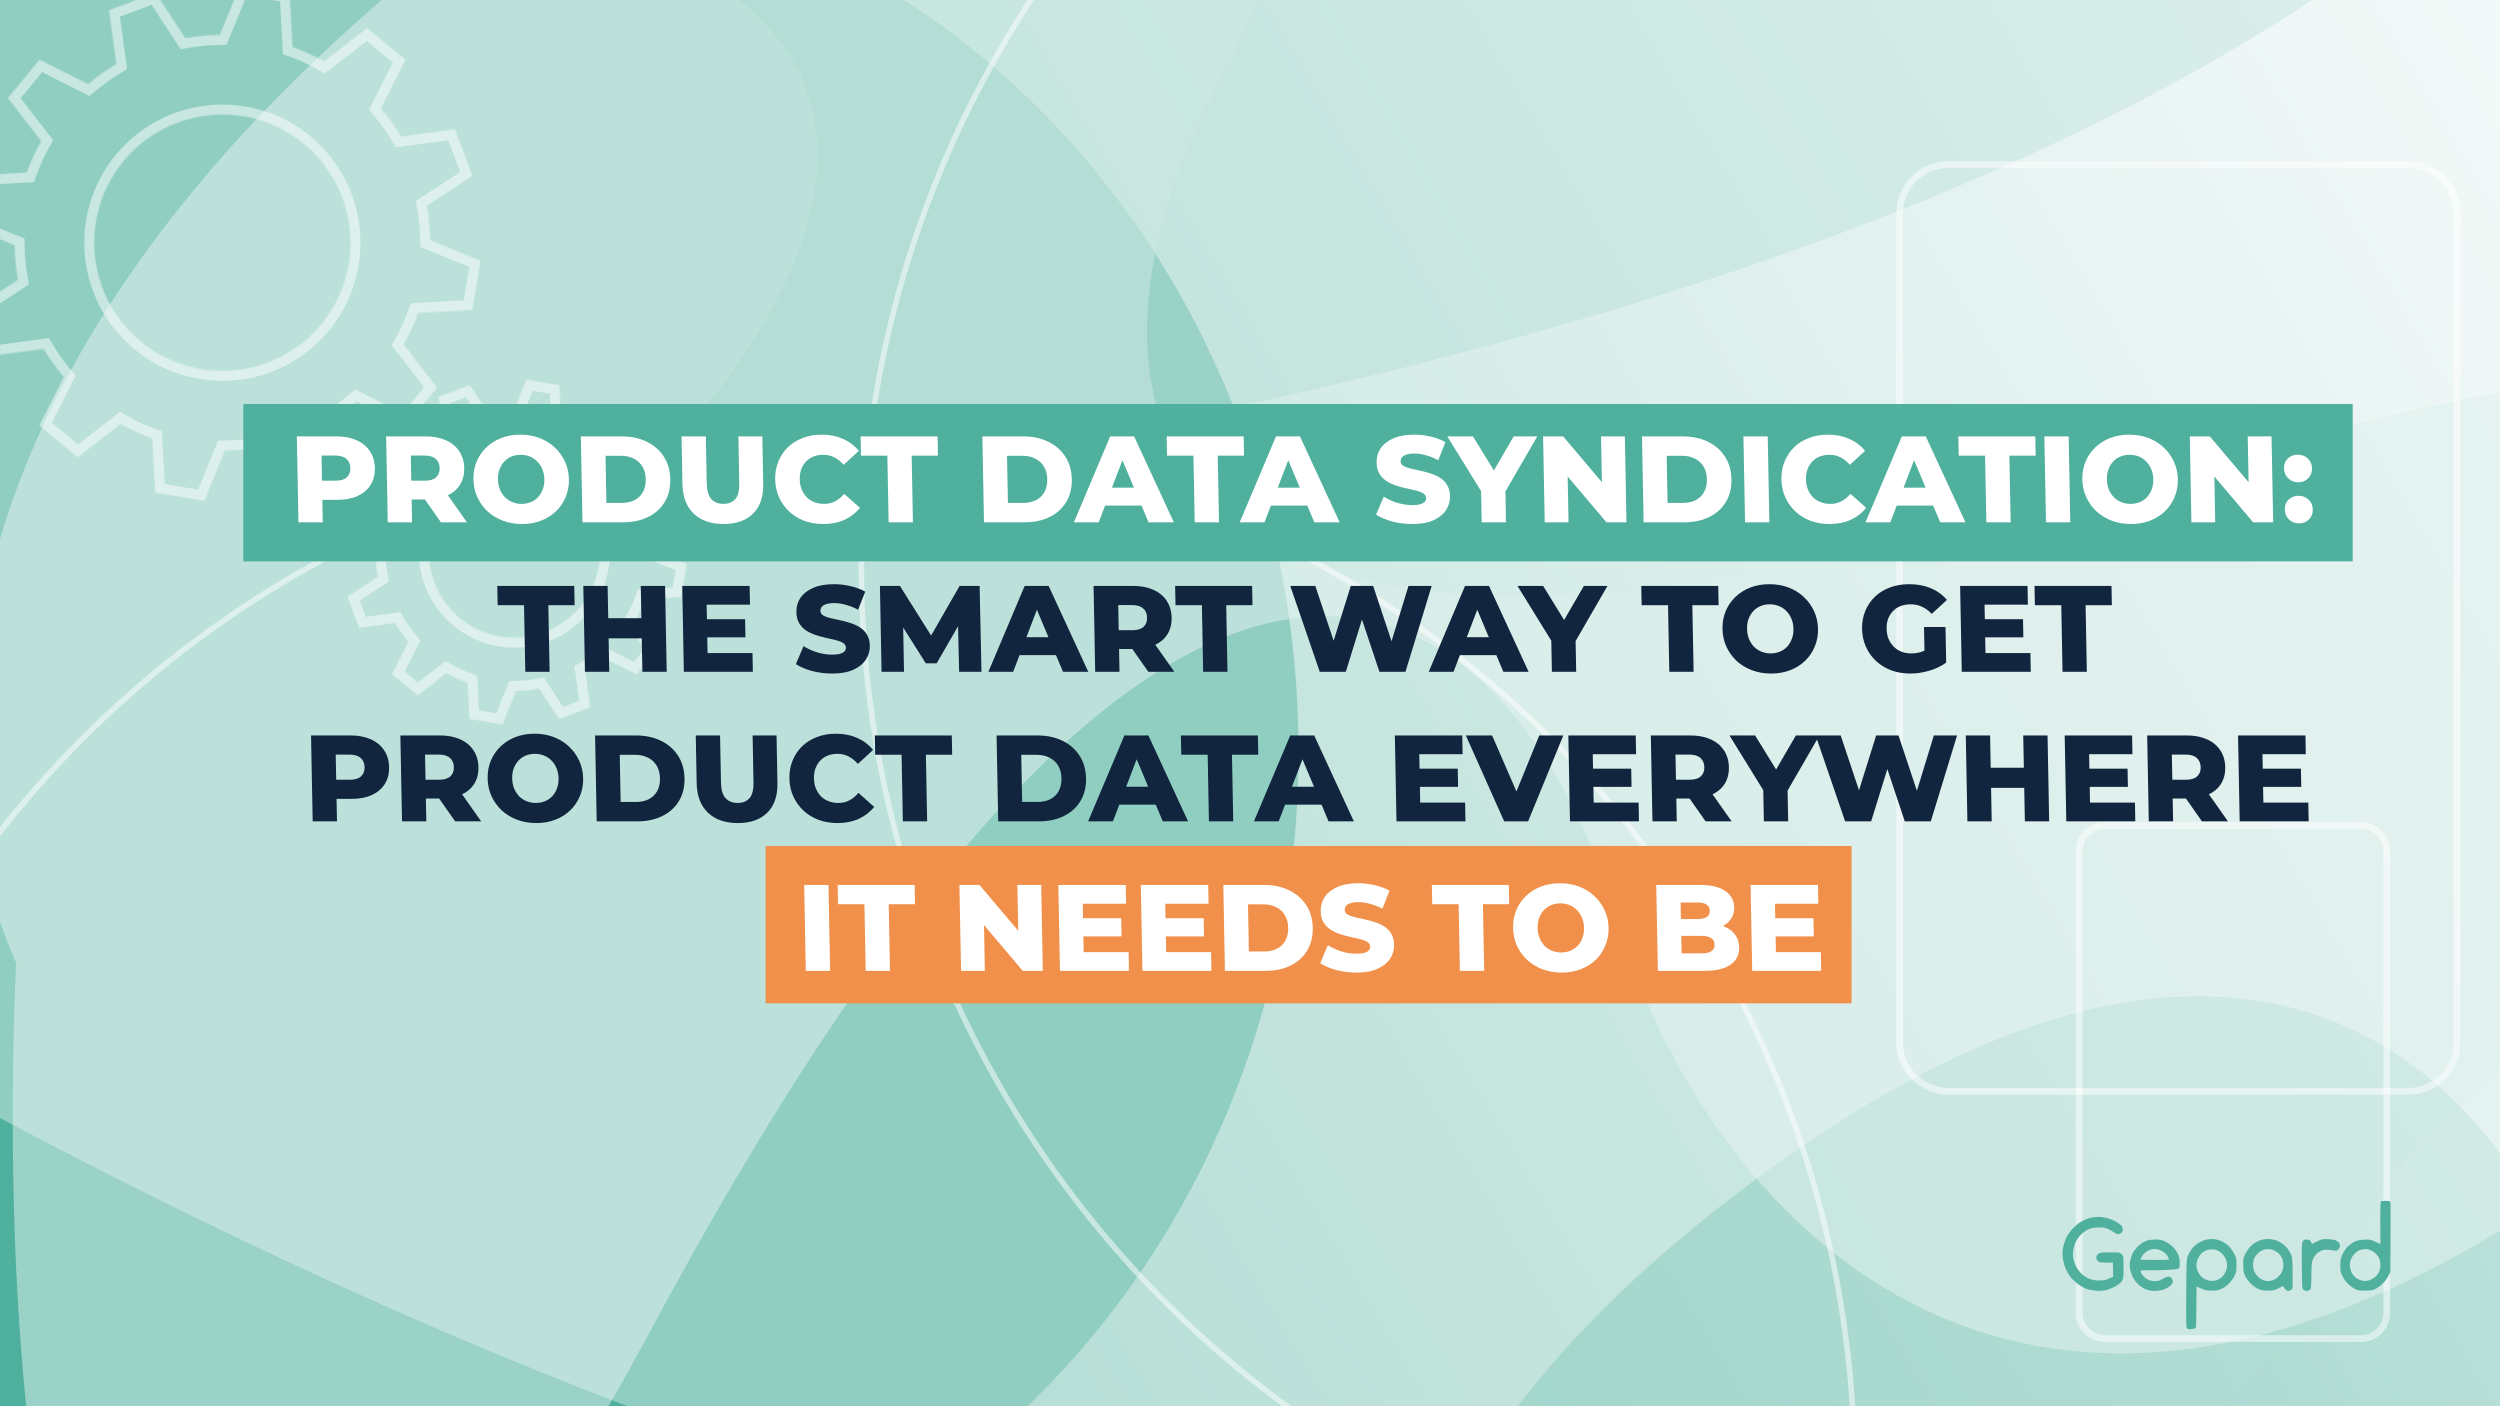 <?xml version="1.0" encoding="UTF-8"?>
<svg xmlns="http://www.w3.org/2000/svg" width="2240" height="1260" viewBox="0 0 2240 1260" fill="none">
  <rect x="0" y="0" width="2240" height="1260" fill="#808080" stroke="none"/>
  <g clip-path="url(#clip0_2373_12634)">
    <rect width="2240" height="1260" fill="url(#paint0_linear_2373_12634)"></rect>
    <path d="M1163.48 673.657C1163.48 1104.63 843.717 1454.01 449.273 1454.01C-228.432 1454.01 -264.932 1104.63 -264.932 673.657C-264.932 242.681 -606.699 -153.39 449.273 -106.693C843.717 -106.693 1163.48 242.681 1163.48 673.657Z" fill="#4FB09E"></path>
    <path opacity="0.5" d="M457.362 -716.178C-349.957 -757.883 -372.44 -236.704 -282.766 29.099C35.939 471.889 -415.56 589.88 -681.148 593.527C1236.23 1864.75 1998.33 1430.41 2139.71 1054.34C2507.2 712.591 2985.38 107.874 1958.21 422.976C931.044 738.077 957.431 312.707 1099.02 60.635C1221.52 -180.926 1264.68 -674.474 457.362 -716.178Z" fill="#D5ECE7"></path>
    <path opacity="0.25" d="M549.965 -889.095C52.97 -505.135 303.46 -186.538 490.829 -75.235C902.77 24.496 696.334 322.529 541.623 459.08C2315.16 238.134 2544.6 -403.554 2437.63 -696.779C2481.31 -1084.2 2457.17 -1682.65 2011.14 -977.104C1565.11 -271.562 1365.41 -535.658 1321.31 -755.899C1271.28 -960.281 1046.96 -1273.06 549.965 -889.095Z" fill="#4FB09E"></path>
    <path opacity="0.25" d="M1549.79 1074.37C1052.79 1458.33 1303.28 1776.92 1490.65 1888.23C1902.59 1987.96 1696.16 2285.99 1541.45 2422.54C3314.99 2201.6 3544.42 1559.91 3437.45 1266.68C3481.13 879.264 3456.99 280.815 3010.97 986.357C2564.94 1691.9 2365.23 1427.8 2321.13 1207.56C2271.1 1003.18 2046.78 690.406 1549.79 1074.37Z" fill="#4FB09E"></path>
    <path opacity="0.5" d="M2455.5 940.636C3059.33 403.148 2709.19 16.455 2458.64 -109.706C1920.76 -200.918 2159.17 -602.079 2345.62 -791.259C88.038 -348.904 -149.174 495.59 14.417 862.543C-7.02 1363.92 77.509 2130.21 587.128 1184.35C1096.75 238.487 1376.8 559.741 1453.13 838.6C1535.66 1096.57 1851.67 1478.12 2455.5 940.636Z" fill="#E9F5F3"></path>
    <path opacity="0.5" d="M2138.5 762.732V1176.28C2138.5 1189.1 2128.2 1199.39 2115.39 1199.39H1886.13C1873.22 1199.1 1862.98 1189.03 1862.98 1176.28V762.732C1862.98 749.918 1873.28 739.621 1886.09 739.621H2115.39C2128.2 739.621 2138.5 749.918 2138.5 762.732Z" stroke="white" stroke-width="6.062"></path>
    <path opacity="0.5" d="M2201.53 191.438V933.959C2201.53 958.299 2181.96 977.865 2157.62 977.865H1745.97C1721.53 977.319 1702.02 958.23 1702.02 933.959V191.438C1702.02 167.098 1721.59 147.531 1745.93 147.531L2157.62 147.531C2181.96 147.531 2201.53 167.098 2201.53 191.438Z" stroke="white" stroke-width="6.062"></path>
    <circle opacity="0.5" cx="731.663" cy="1319.43" r="930.065" stroke="white" stroke-width="5"></circle>
    <g opacity="0.5">
      <mask id="path-9-inside-1_2373_12634" fill="white">
        <path d="M272.331 128.883C223.431 88.525 151.022 95.483 110.688 144.374C70.338 193.325 77.279 265.722 126.195 306.02C175.155 346.394 247.489 339.479 287.839 290.529C328.172 241.638 321.232 169.241 272.331 128.883ZM391.436 347.119L363.056 381.507L319.587 359.55C311.589 366.347 303.157 372.385 294.307 377.604L300.914 425.809L259.133 441.424L232.446 400.637C222.213 402.467 211.876 403.5 201.529 403.633L183.103 448.743L139.119 441.388L136.404 392.767C126.716 389.298 117.256 384.992 108.159 379.824L69.678 409.67L35.266 381.267L57.209 337.819C50.42 329.818 44.39 321.382 39.118 312.512L-9.1 319.068L-24.703 277.324L16.11 250.677C14.285 240.438 13.257 230.095 13.129 219.74L-32.002 201.304L-24.574 157.303L23.997 154.625C27.468 144.93 31.758 135.521 36.943 126.356L7.074 87.844L35.471 53.396L78.923 75.413C86.922 68.616 95.413 62.594 104.22 57.299L97.672 9.11L139.453 -6.505L166.081 34.266C176.314 32.436 186.635 31.462 196.982 31.33L215.408 -13.78L259.451 -6.409L262.123 42.136C271.811 45.605 281.254 49.97 290.368 55.079L328.908 25.25L363.321 53.652L341.301 97.144C348.09 105.145 354.18 113.596 359.409 122.391L407.627 115.835L423.213 157.639L382.461 184.302C384.301 194.481 385.27 204.808 385.398 215.163L430.513 233.659L423.161 277.617L374.573 280.354C371.118 289.99 366.752 299.442 361.644 308.564L391.436 347.119Z"></path>
        <path d="M509.707 435.457C477.061 408.561 428.734 413.164 401.784 445.827C374.817 478.549 379.473 526.865 412.102 553.82C444.791 580.792 493.134 576.13 520.085 543.467C547.035 510.804 542.396 462.429 509.707 435.457ZM589.295 581.212L570.298 604.181L541.294 589.557C535.967 594.068 530.32 598.108 524.37 601.617L528.793 633.844L500.854 644.252L483.104 616.987C476.226 618.256 469.331 618.879 462.447 618.993L450.153 649.106L420.751 644.181L418.94 611.767C412.468 609.429 406.141 606.553 400.036 603.097L374.312 623.018L351.35 604.077L366.052 575.003C361.486 569.658 357.435 564.069 353.991 558.132L321.801 562.512L311.335 534.601L338.589 516.827C337.307 510.005 336.687 503.106 336.593 496.157L306.446 483.85L311.423 454.502L343.874 452.693C346.154 446.199 349.03 439.867 352.47 433.816L332.574 408.082L351.511 385.097L380.575 399.737C385.902 395.225 391.548 391.186 397.439 387.661L393.06 355.51L420.955 345.026L438.765 372.307C445.567 371.082 452.478 370.398 459.422 370.301L471.716 340.188L501.118 345.113L502.912 377.586C509.342 379.849 515.652 382.784 521.773 386.18L547.497 366.26L570.459 385.201L555.817 414.291C560.323 419.619 564.417 425.284 567.878 431.162L600.068 426.782L610.533 454.693L583.28 472.466C584.485 479.333 585.182 486.188 585.276 493.137L615.363 505.427L610.43 534.852L577.978 536.66C575.655 543.079 572.779 549.411 569.323 555.521L589.295 581.212Z"></path>
      </mask>
      <path d="M272.331 128.883C223.431 88.525 151.022 95.483 110.688 144.374C70.338 193.325 77.279 265.722 126.195 306.02C175.155 346.394 247.489 339.479 287.839 290.529C328.172 241.638 321.232 169.241 272.331 128.883ZM391.436 347.119L363.056 381.507L319.587 359.55C311.589 366.347 303.157 372.385 294.307 377.604L300.914 425.809L259.133 441.424L232.446 400.637C222.213 402.467 211.876 403.5 201.529 403.633L183.103 448.743L139.119 441.388L136.404 392.767C126.716 389.298 117.256 384.992 108.159 379.824L69.678 409.67L35.266 381.267L57.209 337.819C50.42 329.818 44.39 321.382 39.118 312.512L-9.1 319.068L-24.703 277.324L16.11 250.677C14.285 240.438 13.257 230.095 13.129 219.74L-32.002 201.304L-24.574 157.303L23.997 154.625C27.468 144.93 31.758 135.521 36.943 126.356L7.074 87.844L35.471 53.396L78.923 75.413C86.922 68.616 95.413 62.594 104.22 57.299L97.672 9.11L139.453 -6.505L166.081 34.266C176.314 32.436 186.635 31.462 196.982 31.33L215.408 -13.78L259.451 -6.409L262.123 42.136C271.811 45.605 281.254 49.97 290.368 55.079L328.908 25.25L363.321 53.652L341.301 97.144C348.09 105.145 354.18 113.596 359.409 122.391L407.627 115.835L423.213 157.639L382.461 184.302C384.301 194.481 385.27 204.808 385.398 215.163L430.513 233.659L423.161 277.617L374.573 280.354C371.118 289.99 366.752 299.442 361.644 308.564L391.436 347.119Z" stroke="white" stroke-width="17.841" mask="url(#path-9-inside-1_2373_12634)"></path>
      <path d="M509.707 435.457C477.061 408.561 428.734 413.164 401.784 445.827C374.817 478.549 379.473 526.865 412.102 553.82C444.791 580.792 493.134 576.13 520.085 543.467C547.035 510.804 542.396 462.429 509.707 435.457ZM589.295 581.212L570.298 604.181L541.294 589.557C535.967 594.068 530.32 598.108 524.37 601.617L528.793 633.844L500.854 644.252L483.104 616.987C476.226 618.256 469.331 618.879 462.447 618.993L450.153 649.106L420.751 644.181L418.94 611.767C412.468 609.429 406.141 606.553 400.036 603.097L374.312 623.018L351.35 604.077L366.052 575.003C361.486 569.658 357.435 564.069 353.991 558.132L321.801 562.512L311.335 534.601L338.589 516.827C337.307 510.005 336.687 503.106 336.593 496.157L306.446 483.85L311.423 454.502L343.874 452.693C346.154 446.199 349.03 439.867 352.47 433.816L332.574 408.082L351.511 385.097L380.575 399.737C385.902 395.225 391.548 391.186 397.439 387.661L393.06 355.51L420.955 345.026L438.765 372.307C445.567 371.082 452.478 370.398 459.422 370.301L471.716 340.188L501.118 345.113L502.912 377.586C509.342 379.849 515.652 382.784 521.773 386.18L547.497 366.26L570.459 385.201L555.817 414.291C560.323 419.619 564.417 425.284 567.878 431.162L600.068 426.782L610.533 454.693L583.28 472.466C584.485 479.333 585.182 486.188 585.276 493.137L615.363 505.427L610.43 534.852L577.978 536.66C575.655 543.079 572.779 549.411 569.323 555.521L589.295 581.212Z" stroke="white" stroke-width="17.841" mask="url(#path-9-inside-1_2373_12634)"></path>
    </g>
    <circle opacity="0.5" cx="1701.87" cy="509.143" r="930.065" stroke="white" stroke-width="5"></circle>
    <path fill-rule="evenodd" clip-rule="evenodd" d="M2137.61 1076C2141.04 1076 2141.51 1076.14 2141.84 1077.56C2142.03 1078.37 2142.1 1092.62 2141.77 1139.44L2139.99 1143.17C2139.06 1145.2 2136.76 1148.32 2134.91 1150.09C2133.06 1151.92 2130.16 1154.02 2128.38 1154.84C2125.87 1156.13 2124.16 1156.4 2119.01 1156.4C2113.54 1156.4 2112.35 1156.19 2109.45 1154.57C2107.6 1153.62 2104.9 1151.45 2103.31 1149.88C2101.73 1148.26 2099.69 1145.2 2098.7 1143.17C2097.18 1139.98 2096.92 1138.55 2096.92 1133.67C2096.92 1128.78 2097.25 1127.29 2098.76 1123.97C2099.75 1121.86 2101.8 1118.81 2103.31 1117.18C2104.9 1115.62 2107.6 1113.59 2109.45 1112.64C2111.89 1111.42 2114.2 1110.94 2118.35 1110.74C2123.56 1110.4 2124.29 1110.53 2132.86 1114.67L2132.73 1095.81C2132.67 1085.43 2132.86 1076.68 2133.19 1076.47C2133.52 1076.2 2135.5 1076 2137.61 1076V1076ZM2109.45 1123.63C2107.65 1125.57 2106.48 1127.68 2105.95 1129.94C2105.29 1132.45 2105.29 1134.14 2105.75 1136.38C2106.15 1138.08 2107.21 1140.59 2108.13 1141.95C2109.05 1143.37 2110.9 1145.07 2112.22 1145.81C2113.6 1146.49 2115.78 1147.31 2117.03 1147.58C2118.29 1147.85 2120.66 1147.71 2122.31 1147.31C2123.96 1146.9 2126.53 1145.47 2128.05 1144.19C2129.76 1142.76 2131.28 1140.66 2131.94 1138.89C2132.6 1137.13 2132.93 1134.62 2132.73 1132.24C2132.6 1129.6 2132.01 1127.7 2130.69 1125.66C2129.7 1124.1 2127.65 1122.07 2126.07 1121.19C2124.55 1120.3 2122.24 1119.42 2120.99 1119.22C2119.74 1119.08 2117.17 1119.29 2115.39 1119.76C2112.94 1120.44 2111.43 1121.39 2109.45 1123.63V1123.63ZM1879.91 1090.32C1882.08 1090.25 1885.58 1090.72 1887.63 1091.27C1889.74 1091.81 1892.84 1093.03 1894.55 1093.91C1896.33 1094.79 1898.71 1096.29 1899.83 1097.3C1901.54 1098.66 1902 1099.61 1902 1101.44C1902 1103.14 1901.61 1104.09 1900.49 1104.83C1899.7 1105.38 1898.44 1105.85 1897.72 1105.85C1896.99 1105.92 1895.67 1105.31 1894.75 1104.56C1893.83 1103.88 1891.45 1102.46 1889.47 1101.51C1886.57 1100.09 1884.86 1099.75 1880.7 1099.75C1877.27 1099.75 1874.5 1100.15 1872.12 1101.04C1870.28 1101.78 1867.18 1103.75 1865.4 1105.38C1863.55 1107.01 1861.31 1109.86 1860.38 1111.69C1859.39 1113.52 1858.27 1116.84 1857.81 1119.08C1857.35 1121.32 1857.22 1124.65 1857.48 1126.55C1857.68 1128.38 1858.73 1131.77 1859.79 1134.01C1860.98 1136.65 1862.89 1139.23 1865.13 1141.34C1867.24 1143.24 1870.21 1145.2 1872.32 1145.95C1874.57 1146.76 1877.6 1147.31 1880.24 1147.31C1882.61 1147.31 1885.38 1147.1 1886.5 1146.83C1887.56 1146.56 1889.6 1145.81 1893.43 1143.85L1893.1 1131.29H1887.1C1881.95 1131.29 1880.83 1131.09 1879.64 1129.94C1878.85 1129.19 1878.19 1127.77 1878.26 1126.68C1878.26 1125.46 1878.85 1124.37 1880.04 1123.49C1881.69 1122.27 1882.88 1122.07 1890.59 1122.14C1899.04 1122.14 1899.43 1122.2 1901.02 1123.83C1902.6 1125.46 1902.66 1125.8 1902.66 1135.5C1902.73 1144.86 1902.6 1145.68 1901.21 1147.85C1900.36 1149.21 1897.98 1151.17 1895.74 1152.4C1893.56 1153.62 1889.87 1155.18 1887.49 1155.79C1884.53 1156.53 1881.69 1156.81 1878.26 1156.53C1875.55 1156.33 1871.66 1155.58 1869.68 1154.91C1867.71 1154.16 1864.61 1152.53 1862.76 1151.24C1860.98 1149.95 1858.21 1147.58 1856.62 1145.88C1855.04 1144.19 1852.73 1140.66 1851.48 1138.08C1850.03 1135.09 1848.91 1131.5 1848.45 1128.24C1847.85 1124.44 1847.85 1122 1848.45 1118.4C1848.84 1115.83 1850.16 1111.69 1851.28 1109.24C1852.47 1106.73 1854.91 1103.14 1857.15 1100.76C1859.26 1098.53 1862.69 1095.74 1864.8 1094.52C1866.98 1093.37 1870.34 1091.88 1872.32 1091.33C1874.3 1090.79 1877.73 1090.32 1879.91 1090.32V1090.32ZM1983.47 1110.26C1985.64 1110.47 1988.87 1111.35 1990.72 1112.16C1992.5 1113.04 1995.21 1114.81 1996.66 1116.17C1998.11 1117.45 2000.35 1120.51 2001.6 1122.88C2003.71 1126.95 2003.91 1127.63 2003.91 1133.33C2003.91 1138.28 2003.65 1140.05 2002.4 1142.63C2001.6 1144.46 1999.56 1147.44 1997.78 1149.34C1996.06 1151.24 1993.1 1153.55 1991.05 1154.57C1988.02 1156.06 1986.5 1156.33 1981.82 1156.4C1977.07 1156.4 1975.62 1156.13 1972.25 1154.5C1970.08 1153.48 1968.23 1152.67 1968.1 1152.67C1968.03 1152.67 1967.96 1160.81 1967.96 1170.85C1967.96 1180.82 1967.7 1189.3 1967.44 1189.71C1967.17 1190.12 1965.66 1190.66 1964.01 1190.86C1962.09 1191.14 1960.64 1191 1959.85 1190.46C1958.73 1189.71 1958.66 1187.81 1958.86 1158.77C1959.06 1130.35 1959.19 1127.7 1960.31 1125.19C1960.97 1123.7 1962.36 1121.19 1963.41 1119.56C1964.47 1118 1966.91 1115.62 1968.76 1114.33C1970.67 1113.04 1973.9 1111.55 1975.88 1110.94C1978.19 1110.33 1980.96 1110.06 1983.47 1110.26V1110.26ZM1969.75 1126.95C1968.56 1129.4 1967.96 1131.63 1967.96 1133.67C1967.96 1135.43 1968.62 1137.94 1969.48 1139.71C1970.27 1141.4 1971.99 1143.58 1973.24 1144.66C1974.49 1145.68 1976.87 1146.83 1978.52 1147.24C1980.23 1147.65 1982.74 1147.78 1984.45 1147.44C1986.1 1147.17 1988.54 1146.09 1989.86 1145.07C1991.25 1144.05 1992.9 1142.01 1993.62 1140.59C1994.28 1139.23 1995.07 1136.99 1995.34 1135.71C1995.6 1134.42 1995.47 1131.97 1995.07 1130.28C1994.68 1128.58 1993.36 1126 1992.17 1124.58C1991.05 1123.15 1988.94 1121.39 1987.55 1120.71C1986.1 1119.96 1983.73 1119.42 1981.62 1119.42C1979.05 1119.42 1977.33 1119.9 1974.89 1121.32C1972.32 1122.81 1971.2 1124.1 1969.75 1126.95V1126.95ZM2033.92 1110.26C2036.76 1110.47 2039.47 1111.21 2041.84 1112.43C2043.82 1113.45 2046.65 1115.49 2048.11 1117.05C2049.62 1118.54 2051.54 1121.32 2052.39 1123.15C2053.98 1126.41 2054.04 1127.22 2054.17 1140.66C2054.37 1154.57 2054.37 1154.7 2052.86 1155.72C2052.06 1156.33 2050.68 1156.67 2049.75 1156.6C2048.83 1156.47 2047.58 1155.58 2045.53 1152.33L2041.58 1154.36C2038.08 1156.13 2036.96 1156.4 2031.95 1156.4C2027.26 1156.33 2025.75 1156.06 2022.71 1154.57C2020.67 1153.55 2017.7 1151.24 2015.92 1149.34C2014.2 1147.44 2012.16 1144.46 2011.37 1142.69C2010.24 1140.12 2009.92 1138.15 2009.92 1133.33C2009.92 1127.97 2010.11 1126.75 2011.7 1123.7C2012.69 1121.73 2014.47 1119.01 2015.59 1117.66C2016.78 1116.3 2019.08 1114.4 2020.73 1113.38C2022.38 1112.43 2025.02 1111.28 2026.67 1110.81C2028.38 1110.26 2031.42 1110.06 2033.92 1110.26V1110.26ZM2023.77 1122.27C2022.38 1123.49 2020.67 1125.66 2020.01 1127.09C2019.22 1128.58 2018.75 1131.09 2018.75 1133.33C2018.75 1135.64 2019.22 1138.08 2020.01 1139.64C2020.67 1141 2022.32 1143.17 2023.63 1144.39C2024.95 1145.54 2027.13 1146.83 2028.45 1147.24C2029.84 1147.58 2031.55 1147.92 2032.28 1147.92C2033 1147.92 2034.72 1147.58 2036.04 1147.24C2037.42 1146.83 2039.66 1145.54 2040.98 1144.32C2042.37 1143.03 2044.02 1140.86 2044.74 1139.37C2045.4 1137.88 2045.93 1135.23 2045.93 1133.33C2045.93 1131.29 2045.4 1128.85 2044.61 1127.22C2043.88 1125.73 2042.57 1123.83 2041.71 1123.09C2040.92 1122.27 2039.27 1121.19 2038.21 1120.64C2037.09 1120.03 2035.18 1119.49 2033.92 1119.29C2032.67 1119.08 2030.43 1119.22 2028.98 1119.56C2027.53 1119.83 2025.15 1121.12 2023.77 1122.27V1122.27ZM2087.15 1110.33C2089.46 1110.47 2091.97 1110.94 2092.76 1111.35C2093.62 1111.76 2094.81 1112.64 2095.47 1113.25C2096.12 1113.86 2096.65 1115.15 2096.59 1116.23C2096.59 1117.25 2095.93 1118.74 2095.07 1119.49C2093.82 1120.78 2093.22 1120.91 2090.98 1120.37C2089.53 1120.03 2086.69 1119.76 2084.65 1119.76C2081.75 1119.76 2080.36 1120.17 2077.79 1121.8C2075.48 1123.22 2074.09 1124.78 2072.91 1127.22C2071.26 1130.41 2071.19 1131.23 2070.99 1142.63C2070.86 1154.29 2070.8 1154.77 2069.35 1155.72C2068.55 1156.26 2067.3 1156.74 2066.57 1156.74C2065.85 1156.74 2064.66 1156.26 2063.94 1155.65C2062.68 1154.7 2062.62 1153.75 2062.42 1134.14C2062.29 1116.84 2062.42 1113.45 2063.28 1112.16C2063.94 1111.12 2064.93 1110.6 2066.24 1110.6C2067.3 1110.6 2068.69 1110.81 2069.35 1111.14C2069.94 1111.42 2070.66 1112.3 2071.52 1114.67L2074.95 1112.84C2076.86 1111.82 2079.5 1110.74 2080.76 1110.47C2082.01 1110.19 2084.91 1110.13 2087.15 1110.33V1110.33ZM1930.83 1110.6C1934.06 1110.6 1936.77 1111.01 1939.07 1111.96C1940.99 1112.71 1944.15 1114.74 1946.13 1116.5C1948.31 1118.54 1950.29 1121.19 1951.34 1123.49C1952.6 1126.21 1953.06 1128.38 1953.06 1131.5C1953.12 1134.69 1952.86 1136.04 1952.07 1136.59C1951.47 1137.06 1947.32 1137.6 1942.5 1137.81C1937.82 1138.01 1930.37 1138.22 1925.88 1138.15C1921.46 1138.08 1917.84 1138.28 1917.84 1138.55C1917.84 1138.89 1918.23 1139.91 1918.76 1140.93C1919.22 1142.01 1920.47 1143.58 1921.53 1144.53C1922.58 1145.47 1924.63 1146.7 1926.08 1147.17C1927.53 1147.71 1930.24 1147.99 1932.08 1147.85C1934.26 1147.65 1936.3 1146.97 1938.15 1145.68C1939.67 1144.66 1941.78 1143.85 1942.9 1143.85C1944.22 1143.85 1945.21 1144.37 1945.87 1145.41C1946.4 1146.22 1946.86 1147.51 1946.86 1148.26C1946.92 1149 1946.07 1150.5 1945.08 1151.51C1944.09 1152.53 1941.91 1154.02 1940.26 1154.84C1938.55 1155.65 1935.38 1156.4 1932.68 1156.6C1929.51 1156.81 1926.87 1156.53 1924.23 1155.79C1921.86 1155.11 1919.22 1153.62 1916.98 1151.78C1915.13 1150.16 1912.76 1147.51 1911.77 1145.81C1910.78 1144.19 1909.46 1140.86 1908.86 1138.42C1908.01 1134.69 1907.94 1133.4 1908.6 1129.94C1909.06 1127.7 1909.99 1124.71 1910.65 1123.36C1911.31 1121.93 1913.02 1119.56 1914.34 1118C1915.72 1116.44 1917.9 1114.54 1919.15 1113.79C1920.41 1112.98 1922.52 1111.96 1923.77 1111.48C1925.02 1111.01 1928.26 1110.67 1930.83 1110.6V1110.6ZM1924.1 1120.91C1922.98 1121.53 1921.46 1122.75 1920.74 1123.63C1919.95 1124.44 1918.96 1125.87 1918.56 1126.75C1918.16 1127.56 1917.84 1128.38 1917.84 1128.58C1917.84 1128.78 1923.64 1128.92 1930.7 1128.92C1937.75 1128.92 1943.56 1128.78 1943.56 1128.58C1943.56 1128.38 1943.16 1127.43 1942.64 1126.41C1942.11 1125.32 1940.99 1123.83 1940.13 1123.09C1939.34 1122.27 1937.69 1121.19 1936.63 1120.64C1935.51 1120.03 1933.6 1119.42 1932.35 1119.22C1931.09 1119.01 1929.11 1119.08 1928.06 1119.35C1926.94 1119.63 1925.16 1120.37 1924.1 1120.91V1120.91Z" fill="#4FB09E"></path>
    <rect x="686" y="758" width="973" height="141" fill="#F0904A"></rect>
    <rect x="218" y="362" width="1890" height="141" fill="#4FB09E"></rect>
    <path d="M267.411 467.981L265.956 390.995H301.156C308.196 390.995 314.268 392.131 319.371 394.404C324.547 396.677 328.569 399.977 331.438 404.302C334.305 408.555 335.794 413.614 335.905 419.48C336.014 425.272 334.716 430.294 332.009 434.547C329.303 438.8 325.405 442.099 320.316 444.445C315.299 446.718 309.271 447.855 302.231 447.855H279.131L288.632 438.396L289.191 467.981H267.411ZM288.676 440.706L278.806 430.698H300.586C305.133 430.698 308.488 429.708 310.65 427.728C312.886 425.749 313.971 422.999 313.905 419.48C313.837 415.887 312.647 413.101 310.337 411.121C308.099 409.142 304.707 408.152 300.16 408.152H278.38L287.871 398.144L288.676 440.706ZM347.44 467.981L345.986 390.995H381.186C388.226 390.995 394.297 392.131 399.4 394.404C404.576 396.677 408.599 399.977 411.467 404.302C414.334 408.555 415.823 413.614 415.934 419.48C416.043 425.272 414.745 430.294 412.038 434.547C409.331 438.726 405.432 441.952 400.341 444.225C395.323 446.425 389.294 447.525 382.254 447.525H359.154L368.661 438.396L369.22 467.981H347.44ZM395.07 467.981L375.4 439.936H398.61L418.39 467.981H395.07ZM368.705 440.706L358.836 430.698H380.616C385.162 430.698 388.517 429.708 390.68 427.728C392.916 425.749 394 422.999 393.934 419.48C393.866 415.887 392.677 413.101 390.366 411.121C388.128 409.142 384.736 408.152 380.19 408.152H358.41L367.901 398.144L368.705 440.706ZM467.725 469.521C461.565 469.521 455.863 468.531 450.619 466.551C445.375 464.572 440.776 461.786 436.821 458.193C432.938 454.527 429.888 450.274 427.67 445.435C425.452 440.596 424.288 435.28 424.179 429.488C424.069 423.696 425.032 418.38 427.067 413.541C429.103 408.702 431.993 404.486 435.738 400.893C439.556 397.227 444.049 394.404 449.218 392.425C454.388 390.445 460.052 389.455 466.212 389.455C472.446 389.455 478.148 390.445 483.318 392.425C488.562 394.404 493.126 397.227 497.008 400.893C500.89 404.486 503.939 408.702 506.157 413.541C508.449 418.38 509.649 423.696 509.759 429.488C509.868 435.28 508.869 440.633 506.762 445.545C504.727 450.384 501.837 454.6 498.091 458.193C494.346 461.786 489.888 464.572 484.719 466.551C479.623 468.531 473.958 469.521 467.725 469.521ZM467.384 451.484C470.318 451.484 473.021 450.971 475.495 449.944C478.042 448.918 480.215 447.451 482.012 445.545C483.881 443.565 485.304 441.219 486.279 438.506C487.328 435.793 487.821 432.787 487.759 429.488C487.695 426.115 487.088 423.109 485.938 420.47C484.86 417.757 483.35 415.447 481.407 413.541C479.537 411.561 477.308 410.058 474.722 409.032C472.209 408.005 469.486 407.492 466.553 407.492C463.62 407.492 460.879 408.005 458.332 409.032C455.858 410.058 453.687 411.561 451.817 413.541C450.02 415.447 448.597 417.757 447.548 420.47C446.571 423.109 446.115 426.115 446.179 429.488C446.241 432.787 446.811 435.793 447.889 438.506C449.04 441.219 450.551 443.565 452.422 445.545C454.365 447.451 456.592 448.918 459.105 449.944C461.691 450.971 464.451 451.484 467.384 451.484ZM521.893 467.981L520.439 390.995H556.849C565.355 390.995 572.865 392.571 579.378 395.724C585.891 398.877 590.998 403.313 594.7 409.032C598.474 414.751 600.436 421.569 600.586 429.488C600.734 437.333 599.03 444.152 595.473 449.944C591.987 455.663 587.048 460.099 580.654 463.252C574.26 466.405 566.81 467.981 558.303 467.981H521.893ZM543.345 450.604H557.095C561.495 450.604 565.293 449.798 568.489 448.185C571.757 446.498 574.278 444.079 576.052 440.926C577.825 437.7 578.669 433.887 578.586 429.488C578.502 425.015 577.513 421.203 575.62 418.05C573.727 414.897 571.115 412.514 567.785 410.901C564.526 409.215 560.697 408.372 556.297 408.372H542.547L543.345 450.604ZM648.331 469.521C636.965 469.521 628.032 466.405 621.535 460.172C615.037 453.94 611.68 445.105 611.464 433.667L610.658 390.995H632.438L633.231 433.007C633.356 439.606 634.729 444.335 637.349 447.195C640.044 450.054 643.664 451.484 648.211 451.484C652.757 451.484 656.287 450.054 658.799 447.195C661.312 444.335 662.506 439.606 662.381 433.007L661.588 390.995H683.038L683.844 433.667C684.06 445.105 681.037 453.94 674.775 460.172C668.512 466.405 659.698 469.521 648.331 469.521ZM737.666 469.521C731.579 469.521 725.915 468.568 720.672 466.661C715.501 464.682 710.975 461.896 707.094 458.303C703.286 454.71 700.273 450.494 698.055 445.655C695.836 440.743 694.67 435.354 694.56 429.488C694.449 423.622 695.411 418.27 697.446 413.431C699.48 408.518 702.333 404.266 706.005 400.673C709.751 397.08 714.172 394.331 719.269 392.425C724.439 390.445 730.066 389.455 736.153 389.455C743.266 389.455 749.633 390.702 755.254 393.194C760.948 395.687 765.709 399.28 769.537 403.973L755.914 416.51C753.366 413.577 750.573 411.341 747.538 409.801C744.575 408.262 741.261 407.492 737.594 407.492C734.441 407.492 731.554 408.005 728.933 409.032C726.312 410.058 724.067 411.561 722.198 413.541C720.401 415.447 718.978 417.757 717.929 420.47C716.954 423.182 716.497 426.189 716.56 429.488C716.622 432.787 717.192 435.793 718.27 438.506C719.421 441.219 720.932 443.565 722.803 445.545C724.746 447.451 727.047 448.918 729.706 449.944C732.365 450.971 735.272 451.484 738.425 451.484C742.092 451.484 745.377 450.714 748.282 449.174C751.259 447.635 753.967 445.398 756.405 442.466L770.502 455.003C766.849 459.623 762.223 463.215 756.625 465.781C751.099 468.274 744.779 469.521 737.666 469.521ZM796.203 467.981L795.075 408.262H771.425L771.099 390.995H840.069L840.395 408.262H816.855L817.983 467.981H796.203ZM881.649 467.981L880.195 390.995H916.605C925.111 390.995 932.621 392.571 939.134 395.724C945.647 398.877 950.754 403.313 954.455 409.032C958.23 414.751 960.192 421.569 960.342 429.488C960.49 437.333 958.786 444.152 955.228 449.944C951.743 455.663 946.804 460.099 940.41 463.252C934.016 466.405 926.566 467.981 918.059 467.981H881.649ZM903.101 450.604H916.851C921.251 450.604 925.049 449.798 928.245 448.185C931.513 446.498 934.034 444.079 935.808 440.926C937.58 437.7 938.425 433.887 938.342 429.488C938.257 425.015 937.269 421.203 935.376 418.05C933.483 414.897 930.871 412.514 927.541 410.901C924.282 409.215 920.453 408.372 916.053 408.372H902.303L903.101 450.604ZM962.214 467.981L994.749 390.995H1016.2L1051.75 467.981H1029.09L1001.22 401.663H1009.8L984.434 467.981H962.214ZM980.521 453.024L985.828 436.967H1023.45L1029.36 453.024H980.521ZM1070.45 467.981L1069.32 408.262H1045.67L1045.35 390.995H1114.32L1114.64 408.262H1091.1L1092.23 467.981H1070.45ZM1110.78 467.981L1143.31 390.995H1164.76L1200.32 467.981H1177.66L1149.79 401.663H1158.37L1133 467.981H1110.78ZM1129.09 453.024L1134.39 436.967H1172.01L1177.93 453.024H1129.09ZM1265.59 469.521C1259.29 469.521 1253.19 468.751 1247.29 467.211C1241.47 465.598 1236.7 463.545 1232.98 461.052L1239.83 444.995C1243.32 447.195 1247.31 449.028 1251.81 450.494C1256.39 451.887 1260.91 452.584 1265.38 452.584C1268.39 452.584 1270.81 452.327 1272.63 451.814C1274.45 451.227 1275.76 450.494 1276.55 449.614C1277.41 448.661 1277.83 447.561 1277.81 446.315C1277.77 444.555 1276.94 443.162 1275.31 442.136C1273.67 441.109 1271.57 440.266 1268.99 439.606C1266.41 438.946 1263.54 438.286 1260.37 437.626C1257.28 436.967 1254.15 436.123 1250.97 435.097C1247.87 434.07 1245.03 432.751 1242.43 431.138C1239.83 429.451 1237.7 427.288 1236.04 424.649C1234.37 421.936 1233.5 418.527 1233.42 414.421C1233.34 409.801 1234.5 405.622 1236.93 401.883C1239.42 398.144 1243.18 395.137 1248.2 392.864C1253.21 390.592 1259.5 389.455 1267.05 389.455C1272.11 389.455 1277.07 390.042 1281.93 391.215C1286.87 392.315 1291.26 393.964 1295.12 396.164L1288.71 412.331C1285.01 410.351 1281.35 408.885 1277.74 407.932C1274.13 406.905 1270.63 406.392 1267.26 406.392C1264.25 406.392 1261.84 406.722 1260.02 407.382C1258.2 407.968 1256.89 408.775 1256.11 409.801C1255.32 410.828 1254.94 412.001 1254.96 413.321C1254.99 415.007 1255.79 416.364 1257.35 417.39C1258.98 418.343 1261.09 419.15 1263.66 419.81C1266.32 420.396 1269.19 421.019 1272.28 421.679C1275.45 422.339 1278.58 423.182 1281.68 424.209C1284.85 425.162 1287.73 426.482 1290.33 428.168C1292.93 429.781 1295.02 431.944 1296.62 434.657C1298.28 437.297 1299.15 440.633 1299.22 444.665C1299.31 449.138 1298.1 453.28 1295.61 457.093C1293.19 460.832 1289.47 463.838 1284.45 466.111C1279.51 468.384 1273.22 469.521 1265.59 469.521ZM1327.58 467.981L1326.97 435.427L1332.28 448.515L1296.76 390.995H1319.75L1345.4 432.677H1332.09L1356.27 390.995H1377.39L1344.16 448.515L1348.75 435.427L1349.36 467.981H1327.58ZM1384.06 467.981L1382.61 390.995H1400.54L1443.97 442.246H1435.5L1434.53 390.995H1455.87L1457.32 467.981H1439.39L1395.96 416.73H1404.43L1405.4 467.981H1384.06ZM1472.68 467.981L1471.23 390.995H1507.64C1516.15 390.995 1523.66 392.571 1530.17 395.724C1536.68 398.877 1541.79 403.313 1545.49 409.032C1549.27 414.751 1551.23 421.569 1551.38 429.488C1551.53 437.333 1549.82 444.152 1546.26 449.944C1542.78 455.663 1537.84 460.099 1531.45 463.252C1525.05 466.405 1517.6 467.981 1509.09 467.981H1472.68ZM1494.14 450.604H1507.89C1512.29 450.604 1516.08 449.798 1519.28 448.185C1522.55 446.498 1525.07 444.079 1526.84 440.926C1528.62 437.7 1529.46 433.887 1529.38 429.488C1529.29 425.015 1528.3 421.203 1526.41 418.05C1524.52 414.897 1521.91 412.514 1518.58 410.901C1515.32 409.215 1511.49 408.372 1507.09 408.372H1493.34L1494.14 450.604ZM1563.56 467.981L1562.11 390.995H1583.89L1585.34 467.981H1563.56ZM1639.26 469.521C1633.17 469.521 1627.51 468.568 1622.26 466.661C1617.09 464.682 1612.57 461.896 1608.69 458.303C1604.88 454.71 1601.86 450.494 1599.65 445.655C1597.43 440.743 1596.26 435.354 1596.15 429.488C1596.04 423.622 1597 418.27 1599.04 413.431C1601.07 408.518 1603.92 404.266 1607.6 400.673C1611.34 397.08 1615.76 394.331 1620.86 392.425C1626.03 390.445 1631.66 389.455 1637.74 389.455C1644.86 389.455 1651.23 390.702 1656.85 393.194C1662.54 395.687 1667.3 399.28 1671.13 403.973L1657.51 416.51C1654.96 413.577 1652.17 411.341 1649.13 409.801C1646.17 408.262 1642.85 407.492 1639.19 407.492C1636.03 407.492 1633.15 408.005 1630.52 409.032C1627.9 410.058 1625.66 411.561 1623.79 413.541C1621.99 415.447 1620.57 417.757 1619.52 420.47C1618.55 423.182 1618.09 426.189 1618.15 429.488C1618.21 432.787 1618.78 435.793 1619.86 438.506C1621.01 441.219 1622.52 443.565 1624.39 445.545C1626.34 447.451 1628.64 448.918 1631.3 449.944C1633.96 450.971 1636.86 451.484 1640.02 451.484C1643.68 451.484 1646.97 450.714 1649.87 449.174C1652.85 447.635 1655.56 445.398 1658 442.466L1672.09 455.003C1668.44 459.623 1663.82 463.215 1658.22 465.781C1652.69 468.274 1646.37 469.521 1639.26 469.521ZM1671.52 467.981L1704.06 390.995H1725.51L1761.06 467.981H1738.4L1710.53 401.663H1719.11L1693.74 467.981H1671.52ZM1689.83 453.024L1695.13 436.967H1732.75L1738.67 453.024H1689.83ZM1779.76 467.981L1778.63 408.262H1754.98L1754.65 390.995H1823.62L1823.95 408.262H1800.41L1801.54 467.981H1779.76ZM1833.19 467.981L1831.74 390.995H1853.52L1854.97 467.981H1833.19ZM1909.33 469.521C1903.17 469.521 1897.46 468.531 1892.22 466.551C1886.98 464.572 1882.38 461.786 1878.42 458.193C1874.54 454.527 1871.49 450.274 1869.27 445.435C1867.05 440.596 1865.89 435.28 1865.78 429.488C1865.67 423.696 1866.63 418.38 1868.67 413.541C1870.7 408.702 1873.59 404.486 1877.34 400.893C1881.16 397.227 1885.65 394.404 1890.82 392.425C1895.99 390.445 1901.65 389.455 1907.81 389.455C1914.05 389.455 1919.75 390.445 1924.92 392.425C1930.16 394.404 1934.73 397.227 1938.61 400.893C1942.49 404.486 1945.54 408.702 1947.76 413.541C1950.05 418.38 1951.25 423.696 1951.36 429.488C1951.47 435.28 1950.47 440.633 1948.36 445.545C1946.33 450.384 1943.44 454.6 1939.69 458.193C1935.95 461.786 1931.49 464.572 1926.32 466.551C1921.22 468.531 1915.56 469.521 1909.33 469.521ZM1908.99 451.484C1911.92 451.484 1914.62 450.971 1917.1 449.944C1919.64 448.918 1921.82 447.451 1923.61 445.545C1925.48 443.565 1926.91 441.219 1927.88 438.506C1928.93 435.793 1929.42 432.787 1929.36 429.488C1929.3 426.115 1928.69 423.109 1927.54 420.47C1926.46 417.757 1924.95 415.447 1923.01 413.541C1921.14 411.561 1918.91 410.058 1916.32 409.032C1913.81 408.005 1911.09 407.492 1908.15 407.492C1905.22 407.492 1902.48 408.005 1899.93 409.032C1897.46 410.058 1895.29 411.561 1893.42 413.541C1891.62 415.447 1890.2 417.757 1889.15 420.47C1888.17 423.109 1887.72 426.115 1887.78 429.488C1887.84 432.787 1888.41 435.793 1889.49 438.506C1890.64 441.219 1892.15 443.565 1894.02 445.545C1895.97 447.451 1898.19 448.918 1900.71 449.944C1903.29 450.971 1906.05 451.484 1908.99 451.484ZM1963.49 467.981L1962.04 390.995H1979.97L2023.4 442.246H2014.93L2013.96 390.995H2035.3L2036.75 467.981H2018.82L1975.4 416.73H1983.87L1984.83 467.981H1963.49ZM2059.25 432.127C2055.73 432.127 2052.74 430.954 2050.27 428.608C2047.81 426.262 2046.54 423.292 2046.48 419.7C2046.41 415.96 2047.56 412.991 2049.94 410.791C2052.31 408.518 2055.26 407.382 2058.78 407.382C2062.3 407.382 2065.29 408.518 2067.76 410.791C2070.22 412.991 2071.49 415.96 2071.56 419.7C2071.62 423.292 2070.47 426.262 2068.09 428.608C2065.72 430.954 2062.77 432.127 2059.25 432.127ZM2059.95 468.971C2056.43 468.971 2053.43 467.798 2050.97 465.452C2048.51 463.105 2047.24 460.136 2047.17 456.543C2047.1 452.804 2048.26 449.834 2050.63 447.635C2053.01 445.362 2055.96 444.225 2059.48 444.225C2063 444.225 2065.99 445.362 2068.45 447.635C2070.92 449.834 2072.18 452.804 2072.25 456.543C2072.32 460.136 2071.17 463.105 2068.79 465.452C2066.41 467.798 2063.47 468.971 2059.95 468.971ZM721.988 869.909L720.533 792.923H742.313L743.768 869.909H721.988ZM775.653 869.909L774.525 810.19H750.875L750.548 792.923H819.518L819.845 810.19H796.305L797.433 869.909H775.653ZM861.099 869.909L859.644 792.923H877.574L921.003 844.174H912.533L911.564 792.923H932.904L934.359 869.909H916.429L873.001 818.658H881.471L882.439 869.909H861.099ZM968.851 822.728H1004.6L1004.91 839.005H969.158L968.851 822.728ZM970.964 853.082H1011.22L1011.54 869.909H949.722L948.267 792.923H1008.66L1008.98 809.75H970.145L970.964 853.082ZM1042.76 822.728H1078.51L1078.81 839.005H1043.06L1042.76 822.728ZM1044.87 853.082H1085.13L1085.45 869.909H1023.63L1022.17 792.923H1082.56L1082.88 809.75H1044.05L1044.87 853.082ZM1097.53 869.909L1096.08 792.923H1132.49C1141 792.923 1148.51 794.499 1155.02 797.652C1161.53 800.805 1166.64 805.241 1170.34 810.96C1174.12 816.679 1176.08 823.498 1176.23 831.416C1176.38 839.261 1174.67 846.08 1171.11 851.873C1167.63 857.592 1162.69 862.027 1156.3 865.18C1149.9 868.333 1142.45 869.909 1133.94 869.909H1097.53ZM1118.99 852.532H1132.74C1137.14 852.532 1140.93 851.726 1144.13 850.113C1147.4 848.427 1149.92 846.007 1151.69 842.854C1153.47 839.628 1154.31 835.815 1154.23 831.416C1154.14 826.944 1153.15 823.131 1151.26 819.978C1149.37 816.825 1146.76 814.443 1143.43 812.83C1140.17 811.143 1136.34 810.3 1131.94 810.3H1118.19L1118.99 852.532ZM1215.5 871.449C1209.2 871.449 1203.09 870.679 1197.2 869.139C1191.38 867.526 1186.61 865.473 1182.89 862.981L1189.74 846.923C1193.23 849.123 1197.22 850.956 1201.72 852.422C1206.3 853.816 1210.82 854.512 1215.29 854.512C1218.3 854.512 1220.71 854.255 1222.54 853.742C1224.36 853.156 1225.67 852.422 1226.46 851.543C1227.32 850.589 1227.74 849.49 1227.71 848.243C1227.68 846.484 1226.85 845.09 1225.22 844.064C1223.58 843.037 1221.48 842.194 1218.9 841.534C1216.32 840.875 1213.45 840.215 1210.28 839.555C1207.19 838.895 1204.05 838.052 1200.88 837.025C1197.78 835.999 1194.93 834.679 1192.34 833.066C1189.74 831.38 1187.61 829.217 1185.94 826.577C1184.28 823.864 1183.41 820.455 1183.33 816.349C1183.24 811.73 1184.41 807.55 1186.83 803.811C1189.33 800.072 1193.09 797.066 1198.1 794.793C1203.12 792.52 1209.41 791.383 1216.96 791.383C1222.02 791.383 1226.98 791.97 1231.84 793.143C1236.78 794.243 1241.17 795.893 1245.03 798.092L1238.62 814.259C1234.92 812.28 1231.26 810.813 1227.65 809.86C1224.04 808.834 1220.54 808.32 1217.17 808.32C1214.16 808.32 1211.75 808.65 1209.93 809.31C1208.11 809.897 1206.8 810.703 1206.01 811.73C1205.23 812.756 1204.85 813.929 1204.87 815.249C1204.9 816.935 1205.7 818.292 1207.26 819.318C1208.89 820.272 1210.99 821.078 1213.57 821.738C1216.22 822.325 1219.1 822.948 1222.19 823.608C1225.35 824.267 1228.49 825.111 1231.59 826.137C1234.76 827.09 1237.64 828.41 1240.24 830.096C1242.84 831.709 1244.93 833.872 1246.52 836.585C1248.19 839.225 1249.06 842.561 1249.13 846.594C1249.22 851.066 1248.01 855.209 1245.52 859.021C1243.1 862.761 1239.38 865.767 1234.36 868.04C1229.41 870.313 1223.13 871.449 1215.5 871.449ZM1308.04 869.909L1306.91 810.19H1283.26L1282.93 792.923H1351.9L1352.23 810.19H1328.69L1329.82 869.909H1308.04ZM1399.26 871.449C1393.1 871.449 1387.39 870.459 1382.15 868.48C1376.9 866.5 1372.31 863.714 1368.35 860.121C1364.47 856.455 1361.42 852.203 1359.2 847.363C1356.98 842.524 1355.82 837.209 1355.71 831.416C1355.6 825.624 1356.56 820.308 1358.6 815.469C1360.63 810.63 1363.52 806.414 1367.27 802.821C1371.09 799.155 1375.58 796.332 1380.75 794.353C1385.92 792.373 1391.58 791.383 1397.74 791.383C1403.98 791.383 1409.68 792.373 1414.85 794.353C1420.09 796.332 1424.66 799.155 1428.54 802.821C1432.42 806.414 1435.47 810.63 1437.69 815.469C1439.98 820.308 1441.18 825.624 1441.29 831.416C1441.4 837.209 1440.4 842.561 1438.29 847.473C1436.26 852.312 1433.37 856.528 1429.62 860.121C1425.88 863.714 1421.42 866.5 1416.25 868.48C1411.15 870.459 1405.49 871.449 1399.26 871.449ZM1398.91 853.412C1401.85 853.412 1404.55 852.899 1407.03 851.873C1409.57 850.846 1411.74 849.38 1413.54 847.473C1415.41 845.494 1416.83 843.147 1417.81 840.435C1418.86 837.722 1419.35 834.716 1419.29 831.416C1419.22 828.043 1418.62 825.037 1417.47 822.398C1416.39 819.685 1414.88 817.375 1412.94 815.469C1411.07 813.489 1408.84 811.986 1406.25 810.96C1403.74 809.933 1401.02 809.42 1398.08 809.42C1395.15 809.42 1392.41 809.933 1389.86 810.96C1387.39 811.986 1385.22 813.489 1383.35 815.469C1381.55 817.375 1380.13 819.685 1379.08 822.398C1378.1 825.037 1377.64 828.043 1377.71 831.416C1377.77 834.716 1378.34 837.722 1379.42 840.435C1380.57 843.147 1382.08 845.494 1383.95 847.473C1385.89 849.38 1388.12 850.846 1390.64 851.873C1393.22 852.899 1395.98 853.412 1398.91 853.412ZM1485.43 869.909L1483.98 792.923H1523.36C1533.48 792.923 1541.07 794.793 1546.13 798.532C1551.18 802.198 1553.77 807.037 1553.88 813.049C1553.96 817.009 1552.96 820.491 1550.89 823.498C1548.89 826.43 1546 828.777 1542.22 830.536C1538.51 832.223 1534.06 833.066 1528.85 833.066L1530.95 827.787C1536.38 827.787 1541.12 828.63 1545.19 830.316C1549.25 831.929 1552.41 834.312 1554.67 837.465C1557 840.545 1558.21 844.321 1558.3 848.793C1558.42 855.465 1555.81 860.671 1550.45 864.41C1545.17 868.076 1537.35 869.909 1527.01 869.909H1485.43ZM1506.7 854.182H1524.96C1528.7 854.182 1531.51 853.559 1533.39 852.312C1535.35 850.993 1536.3 849.013 1536.25 846.374C1536.2 843.734 1535.17 841.791 1533.17 840.545C1531.24 839.225 1528.4 838.565 1524.66 838.565H1504.86L1504.58 823.498H1521.08C1524.74 823.498 1527.48 822.874 1529.29 821.628C1531.1 820.382 1531.98 818.512 1531.94 816.019C1531.89 813.526 1530.94 811.693 1529.08 810.52C1527.23 809.273 1524.46 808.65 1520.8 808.65H1505.84L1506.7 854.182ZM1589.1 822.728H1624.85L1625.16 839.005H1589.41L1589.1 822.728ZM1591.22 853.082H1631.48L1631.8 869.909H1569.98L1568.52 792.923H1628.91L1629.23 809.75H1590.4L1591.22 853.082Z" fill="white"></path>
    <path d="M470.668 601.957L469.54 542.238H445.89L445.564 524.971H514.534L514.86 542.238H491.32L492.448 601.957H470.668ZM574.128 524.971H595.908L597.363 601.957H575.583L574.128 524.971ZM545.883 601.957H524.103L522.648 524.971H544.428L545.883 601.957ZM576.555 571.933H543.775L543.434 553.896H576.214L576.555 571.933ZM631.854 554.776H667.604L667.912 571.053H632.162L631.854 554.776ZM633.968 585.13H674.228L674.546 601.957H612.726L611.271 524.971H671.661L671.979 541.798H633.149L633.968 585.13ZM745.733 603.497C739.426 603.497 733.325 602.727 727.429 601.187C721.605 599.574 716.836 597.521 713.123 595.028L719.969 578.971C723.457 581.171 727.452 583.004 731.953 584.47C736.526 585.863 741.049 586.56 745.523 586.56C748.529 586.56 750.944 586.303 752.768 585.79C754.59 585.203 755.896 584.47 756.686 583.59C757.548 582.637 757.968 581.537 757.944 580.291C757.911 578.531 757.078 577.138 755.445 576.112C753.812 575.085 751.707 574.242 749.127 573.582C746.548 572.922 743.676 572.262 740.51 571.603C737.418 570.943 734.285 570.1 731.112 569.073C728.013 568.047 725.165 566.727 722.567 565.114C719.969 563.427 717.838 561.264 716.175 558.625C714.51 555.912 713.639 552.503 713.562 548.397C713.474 543.778 714.642 539.598 717.065 535.859C719.561 532.12 723.317 529.114 728.334 526.841C733.351 524.568 739.636 523.431 747.19 523.431C752.25 523.431 757.211 524.018 762.073 525.191C767.007 526.291 771.402 527.94 775.257 530.14L768.852 546.307C765.148 544.327 761.49 542.861 757.879 541.908C754.266 540.881 750.773 540.368 747.4 540.368C744.393 540.368 741.979 540.698 740.159 541.358C738.336 541.945 737.032 542.751 736.244 543.778C735.457 544.804 735.076 545.977 735.101 547.297C735.133 548.983 735.928 550.34 737.488 551.366C739.119 552.319 741.224 553.126 743.803 553.786C746.454 554.372 749.326 554.996 752.419 555.655C755.584 556.315 758.717 557.158 761.816 558.185C764.988 559.138 767.873 560.458 770.471 562.144C773.068 563.757 775.163 565.92 776.754 568.633C778.417 571.273 779.287 574.609 779.363 578.641C779.447 583.114 778.242 587.256 775.748 591.069C773.325 594.808 769.605 597.815 764.588 600.088C759.644 602.36 753.359 603.497 745.733 603.497ZM789.864 601.957L788.41 524.971H806.34L839.229 577.322H829.769L859.8 524.971H877.73L879.404 601.957H859.384L858.285 555.435H861.695L839.221 594.369H829.541L804.935 555.435H809.115L809.994 601.957H789.864ZM885.575 601.957L918.111 524.971H939.561L975.115 601.957H952.455L924.582 535.639H933.162L907.795 601.957H885.575ZM903.883 587L909.189 570.943H946.809L952.723 587H903.883ZM981.29 601.957L979.835 524.971H1015.04C1022.08 524.971 1028.15 526.107 1033.25 528.38C1038.43 530.653 1042.45 533.953 1045.32 538.279C1048.18 542.531 1049.67 547.59 1049.78 553.456C1049.89 559.248 1048.59 564.271 1045.89 568.523C1043.18 572.702 1039.28 575.928 1034.19 578.201C1029.17 580.401 1023.14 581.501 1016.1 581.501H993.003L1002.51 572.372L1003.07 601.957H981.29ZM1028.92 601.957L1009.25 573.912H1032.46L1052.24 601.957H1028.92ZM1002.55 574.682L992.686 564.674H1014.47C1019.01 564.674 1022.37 563.684 1024.53 561.704C1026.77 559.725 1027.85 556.975 1027.78 553.456C1027.72 549.863 1026.53 547.077 1024.22 545.097C1021.98 543.118 1018.59 542.128 1014.04 542.128H992.26L1001.75 532.12L1002.55 574.682ZM1078.03 601.957L1076.9 542.238H1053.25L1052.93 524.971H1121.9L1122.22 542.238H1098.68L1099.81 601.957H1078.03ZM1182.51 601.957L1156.08 524.971H1178.52L1200.79 591.619H1189.46L1210.31 524.971H1230.33L1252.49 591.619H1241.6L1262.01 524.971H1282.8L1259.29 601.957H1235.97L1217.08 545.317H1223.35L1205.83 601.957H1182.51ZM1280.14 601.957L1312.67 524.971H1334.12L1369.68 601.957H1347.02L1319.14 535.639H1327.72L1302.36 601.957H1280.14ZM1298.44 587L1303.75 570.943H1341.37L1347.28 587H1298.44ZM1390.49 601.957L1389.87 569.403L1395.18 582.491L1359.66 524.971H1382.65L1408.3 566.653H1394.99L1419.17 524.971H1440.29L1407.06 582.491L1411.65 569.403L1412.27 601.957H1390.49ZM1495.69 601.957L1494.56 542.238H1470.91L1470.58 524.971H1539.55L1539.88 542.238H1516.34L1517.47 601.957H1495.69ZM1586.91 603.497C1580.75 603.497 1575.04 602.507 1569.8 600.527C1564.56 598.548 1559.96 595.762 1556 592.169C1552.12 588.503 1549.07 584.25 1546.85 579.411C1544.63 574.572 1543.47 569.256 1543.36 563.464C1543.25 557.672 1544.21 552.356 1546.25 547.517C1548.28 542.678 1551.17 538.462 1554.92 534.869C1558.74 531.203 1563.23 528.38 1568.4 526.401C1573.57 524.421 1579.23 523.431 1585.39 523.431C1591.63 523.431 1597.33 524.421 1602.5 526.401C1607.74 528.38 1612.31 531.203 1616.19 534.869C1620.07 538.462 1623.12 542.678 1625.34 547.517C1627.63 552.356 1628.83 557.672 1628.94 563.464C1629.05 569.256 1628.05 574.609 1625.94 579.521C1623.91 584.36 1621.02 588.576 1617.27 592.169C1613.53 595.762 1609.07 598.548 1603.9 600.527C1598.8 602.507 1593.14 603.497 1586.91 603.497ZM1586.57 585.46C1589.5 585.46 1592.2 584.947 1594.68 583.92C1597.22 582.894 1599.4 581.428 1601.19 579.521C1603.06 577.542 1604.49 575.195 1605.46 572.482C1606.51 569.77 1607 566.763 1606.94 563.464C1606.88 560.091 1606.27 557.085 1605.12 554.446C1604.04 551.733 1602.53 549.423 1600.59 547.517C1598.72 545.537 1596.49 544.034 1593.9 543.008C1591.39 541.981 1588.67 541.468 1585.73 541.468C1582.8 541.468 1580.06 541.981 1577.51 543.008C1575.04 544.034 1572.87 545.537 1571 547.517C1569.2 549.423 1567.78 551.733 1566.73 554.446C1565.75 557.085 1565.3 560.091 1565.36 563.464C1565.42 566.763 1565.99 569.77 1567.07 572.482C1568.22 575.195 1569.73 577.542 1571.6 579.521C1573.55 581.428 1575.77 582.894 1578.29 583.92C1580.87 584.947 1583.63 585.46 1586.57 585.46ZM1711.62 603.497C1705.53 603.497 1699.86 602.544 1694.62 600.637C1689.38 598.658 1684.82 595.872 1680.93 592.279C1677.13 588.686 1674.11 584.47 1671.9 579.631C1669.68 574.719 1668.51 569.33 1668.4 563.464C1668.29 557.598 1669.25 552.246 1671.29 547.407C1673.32 542.494 1676.21 538.242 1679.96 534.649C1683.7 531.056 1688.16 528.307 1693.33 526.401C1698.57 524.421 1704.31 523.431 1710.54 523.431C1717.8 523.431 1724.32 524.641 1730.08 527.061C1735.85 529.48 1740.64 532.963 1744.47 537.509L1730.85 550.046C1728.15 547.187 1725.25 545.061 1722.15 543.668C1719.11 542.201 1715.72 541.468 1711.98 541.468C1708.68 541.468 1705.69 541.981 1702.99 543.008C1700.3 544.034 1698.02 545.537 1696.15 547.517C1694.28 549.423 1692.82 551.733 1691.77 554.446C1690.79 557.085 1690.34 560.091 1690.4 563.464C1690.46 566.69 1691.03 569.66 1692.11 572.372C1693.26 575.085 1694.81 577.432 1696.75 579.411C1698.69 581.318 1701 582.821 1703.66 583.92C1706.39 584.947 1709.37 585.46 1712.6 585.46C1715.82 585.46 1718.97 584.947 1722.03 583.92C1725.09 582.821 1728.17 580.988 1731.27 578.421L1743.77 593.709C1739.43 596.861 1734.38 599.281 1728.62 600.967C1722.86 602.654 1717.19 603.497 1711.62 603.497ZM1724.47 590.849L1723.92 561.814H1743.17L1743.77 593.709L1724.47 590.849ZM1776.86 554.776H1812.61L1812.92 571.053H1777.17L1776.86 554.776ZM1778.98 585.13H1819.24L1819.56 601.957H1757.74L1756.28 524.971H1816.67L1816.99 541.798H1778.16L1778.98 585.13ZM1848.03 601.957L1846.9 542.238H1823.25L1822.93 524.971H1891.9L1892.22 542.238H1868.68L1869.81 601.957H1848.03ZM280.154 735.933L278.7 658.947H313.9C320.94 658.947 327.011 660.083 332.114 662.356C337.291 664.629 341.313 667.929 344.181 672.255C347.048 676.507 348.537 681.566 348.648 687.432C348.757 693.224 347.459 698.247 344.753 702.499C342.046 706.752 338.149 710.051 333.06 712.397C328.043 714.67 322.014 715.807 314.974 715.807H291.874L301.375 706.349L301.934 735.933H280.154ZM301.419 708.658L291.55 698.65H313.33C317.877 698.65 321.231 697.66 323.394 695.68C325.63 693.701 326.715 690.951 326.648 687.432C326.58 683.839 325.391 681.053 323.08 679.073C320.843 677.094 317.451 676.104 312.904 676.104H291.124L300.615 666.096L301.419 708.658ZM360.184 735.933L358.729 658.947H393.929C400.969 658.947 407.041 660.083 412.144 662.356C417.32 664.629 421.342 667.929 424.211 672.255C427.078 676.507 428.567 681.566 428.677 687.432C428.787 693.224 427.488 698.247 424.782 702.499C422.074 706.678 418.175 709.905 413.085 712.177C408.066 714.377 402.037 715.477 394.997 715.477H371.897L381.405 706.349L381.964 735.933H360.184ZM407.814 735.933L388.144 707.888H411.354L431.134 735.933H407.814ZM381.448 708.658L371.579 698.65H393.359C397.906 698.65 401.261 697.66 403.423 695.68C405.659 693.701 406.744 690.951 406.677 687.432C406.609 683.839 405.42 681.053 403.109 679.073C400.872 677.094 397.48 676.104 392.933 676.104H371.153L380.644 666.096L381.448 708.658ZM480.469 737.473C474.309 737.473 468.607 736.483 463.363 734.504C458.118 732.524 453.519 729.738 449.565 726.145C445.682 722.479 442.632 718.226 440.414 713.387C438.195 708.548 437.032 703.232 436.922 697.44C436.813 691.648 437.776 686.332 439.811 681.493C441.846 676.654 444.736 672.438 448.482 668.845C452.299 665.179 456.793 662.356 461.962 660.377C467.131 658.397 472.796 657.407 478.956 657.407C485.189 657.407 490.891 658.397 496.062 660.377C501.306 662.356 505.869 665.179 509.752 668.845C513.633 672.438 516.683 676.654 518.901 681.493C521.192 686.332 522.393 691.648 522.502 697.44C522.612 703.232 521.613 708.585 519.506 713.497C517.47 718.336 514.58 722.552 510.835 726.145C507.089 729.738 502.632 732.524 497.463 734.504C492.367 736.483 486.702 737.473 480.469 737.473ZM480.128 719.436C483.061 719.436 485.765 718.923 488.239 717.896C490.786 716.87 492.958 715.404 494.756 713.497C496.625 711.518 498.047 709.171 499.023 706.459C500.071 703.746 500.565 700.74 500.502 697.44C500.439 694.067 499.832 691.061 498.682 688.422C497.604 685.709 496.094 683.399 494.151 681.493C492.28 679.513 490.052 678.01 487.466 676.984C484.953 675.957 482.23 675.444 479.297 675.444C476.363 675.444 473.623 675.957 471.076 676.984C468.602 678.01 466.43 679.513 464.561 681.493C462.764 683.399 461.341 685.709 460.292 688.422C459.315 691.061 458.858 694.067 458.922 697.44C458.985 700.74 459.555 703.746 460.633 706.459C461.784 709.171 463.295 711.518 465.166 713.497C467.108 715.404 469.336 716.87 471.849 717.896C474.435 718.923 477.195 719.436 480.128 719.436ZM534.637 735.933L533.182 658.947H569.592C578.099 658.947 585.609 660.523 592.122 663.676C598.635 666.829 603.742 671.265 607.443 676.984C611.218 682.703 613.18 689.522 613.33 697.44C613.478 705.285 611.773 712.104 608.216 717.896C604.731 723.615 599.791 728.051 593.398 731.204C587.004 734.357 579.554 735.933 571.047 735.933H534.637ZM556.089 718.556H569.839C574.239 718.556 578.037 717.75 581.233 716.137C584.501 714.45 587.022 712.031 588.796 708.878C590.568 705.652 591.413 701.839 591.33 697.44C591.245 692.968 590.256 689.155 588.363 686.002C586.471 682.849 583.859 680.466 580.528 678.853C577.27 677.167 573.441 676.324 569.041 676.324H555.291L556.089 718.556ZM661.075 737.473C649.708 737.473 640.776 734.357 634.278 728.125C627.78 721.892 624.424 713.057 624.207 701.619L623.401 658.947H645.181L645.975 700.959C646.1 707.558 647.472 712.287 650.093 715.147C652.787 718.006 656.407 719.436 660.954 719.436C665.501 719.436 669.03 718.006 671.543 715.147C674.056 712.287 675.25 707.558 675.125 700.959L674.331 658.947H695.781L696.587 701.619C696.804 713.057 693.781 721.892 687.518 728.125C681.256 734.357 672.442 737.473 661.075 737.473ZM750.409 737.473C744.323 737.473 738.658 736.52 733.415 734.613C728.245 732.634 723.719 729.848 719.838 726.255C716.03 722.662 713.017 718.446 710.799 713.607C708.579 708.695 707.414 703.306 707.303 697.44C707.192 691.575 708.154 686.222 710.19 681.383C712.224 676.471 715.077 672.218 718.749 668.625C722.494 665.033 726.915 662.283 732.013 660.377C737.182 658.397 742.81 657.407 748.897 657.407C756.01 657.407 762.377 658.654 767.997 661.147C773.691 663.639 778.452 667.232 782.281 671.925L768.658 684.462C766.109 681.53 763.317 679.293 760.281 677.754C757.319 676.214 754.004 675.444 750.337 675.444C747.184 675.444 744.297 675.957 741.677 676.984C739.056 678.01 736.811 679.513 734.942 681.493C733.144 683.399 731.721 685.709 730.673 688.422C729.697 691.135 729.241 694.141 729.303 697.44C729.365 700.74 729.936 703.746 731.013 706.459C732.165 709.171 733.676 711.518 735.546 713.497C737.489 715.404 739.79 716.87 742.45 717.896C745.109 718.923 748.015 719.436 751.169 719.436C754.835 719.436 758.121 718.666 761.025 717.127C764.003 715.587 766.71 713.351 769.148 710.418L783.245 722.956C779.592 727.575 774.967 731.167 769.369 733.734C763.843 736.227 757.523 737.473 750.409 737.473ZM808.947 735.933L807.818 676.214H784.168L783.842 658.947H852.812L853.138 676.214H829.598L830.727 735.933H808.947ZM894.393 735.933L892.938 658.947H929.348C937.855 658.947 945.365 660.523 951.877 663.676C958.39 666.829 963.498 671.265 967.199 676.984C970.974 682.703 972.936 689.522 973.085 697.44C973.234 705.285 971.529 712.104 967.972 717.896C964.487 723.615 959.547 728.051 953.153 731.204C946.76 734.357 939.309 735.933 930.803 735.933H894.393ZM915.844 718.556H929.594C933.994 718.556 937.793 717.75 940.989 716.137C944.257 714.45 946.778 712.031 948.552 708.878C950.324 705.652 951.169 701.839 951.085 697.44C951.001 692.968 950.012 689.155 948.119 686.002C946.226 682.849 943.615 680.466 940.284 678.853C937.026 677.167 933.196 676.324 928.796 676.324H915.046L915.844 718.556ZM974.957 735.933L1007.49 658.947H1028.94L1064.5 735.933H1041.84L1013.96 669.615H1022.54L997.177 735.933H974.957ZM993.265 720.976L998.571 704.919H1036.19L1042.1 720.976H993.265ZM1083.19 735.933L1082.07 676.214H1058.42L1058.09 658.947H1127.06L1127.39 676.214H1103.85L1104.97 735.933H1083.19ZM1123.52 735.933L1156.06 658.947H1177.51L1213.06 735.933H1190.4L1162.53 669.615H1171.11L1145.74 735.933H1123.52ZM1141.83 720.976L1147.14 704.919H1184.76L1190.67 720.976H1141.83ZM1270.38 688.752H1306.13L1306.43 705.029H1270.68L1270.38 688.752ZM1272.49 719.106H1312.75L1313.07 735.933H1251.25L1249.79 658.947H1310.18L1310.5 675.774H1271.67L1272.49 719.106ZM1347.73 735.933L1313.39 658.947H1336.93L1365.9 725.595H1352.04L1379.17 658.947H1400.73L1369.18 735.933H1347.73ZM1425.82 688.752H1461.57L1461.87 705.029H1426.12L1425.82 688.752ZM1427.93 719.106H1468.19L1468.51 735.933H1406.69L1405.23 658.947H1465.62L1465.94 675.774H1427.11L1427.93 719.106ZM1480.59 735.933L1479.14 658.947H1514.34C1521.38 658.947 1527.45 660.083 1532.55 662.356C1537.73 664.629 1541.75 667.929 1544.62 672.255C1547.49 676.507 1548.98 681.566 1549.09 687.432C1549.2 693.224 1547.9 698.247 1545.19 702.499C1542.48 706.678 1538.59 709.905 1533.5 712.177C1528.48 714.377 1522.45 715.477 1515.41 715.477H1492.31L1501.81 706.349L1502.37 735.933H1480.59ZM1528.22 735.933L1508.55 707.888H1531.76L1551.54 735.933H1528.22ZM1501.86 708.658L1491.99 698.65H1513.77C1518.32 698.65 1521.67 697.66 1523.83 695.68C1526.07 693.701 1527.15 690.951 1527.09 687.432C1527.02 683.839 1525.83 681.053 1523.52 679.073C1521.28 677.094 1517.89 676.104 1513.34 676.104H1491.56L1501.05 666.096L1501.86 708.658ZM1580.42 735.933L1579.8 703.379L1585.11 716.467L1549.59 658.947H1572.58L1598.23 700.63H1584.92L1609.1 658.947H1630.22L1596.99 716.467L1601.58 703.379L1602.2 735.933H1580.42ZM1653.24 735.933L1626.81 658.947H1649.25L1671.52 725.595H1660.19L1681.04 658.947H1701.06L1723.22 725.595H1712.33L1732.74 658.947H1753.53L1730.02 735.933H1706.7L1687.81 679.293H1694.08L1676.56 735.933H1653.24ZM1812.82 658.947H1834.6L1836.05 735.933H1814.27L1812.82 658.947ZM1784.57 735.933H1762.79L1761.34 658.947H1783.12L1784.57 735.933ZM1815.24 705.909H1782.46L1782.12 687.872H1814.9L1815.24 705.909ZM1870.54 688.752H1906.29L1906.6 705.029H1870.85L1870.54 688.752ZM1872.66 719.106H1912.92L1913.23 735.933H1851.41L1849.96 658.947H1910.35L1910.67 675.774H1871.84L1872.66 719.106ZM1925.32 735.933L1923.87 658.947H1959.07C1966.11 658.947 1972.18 660.083 1977.28 662.356C1982.46 664.629 1986.48 667.929 1989.35 672.255C1992.21 676.507 1993.7 681.566 1993.81 687.432C1993.92 693.224 1992.63 698.247 1989.92 702.499C1987.21 706.678 1983.31 709.905 1978.22 712.177C1973.2 714.377 1967.17 715.477 1960.13 715.477H1937.03L1946.54 706.349L1947.1 735.933H1925.32ZM1972.95 735.933L1953.28 707.888H1976.49L1996.27 735.933H1972.95ZM1946.59 708.658L1936.72 698.65H1958.5C1963.04 698.65 1966.4 697.66 1968.56 695.68C1970.8 693.701 1971.88 690.951 1971.81 687.432C1971.75 683.839 1970.56 681.053 1968.25 679.073C1966.01 677.094 1962.62 676.104 1958.07 676.104H1936.29L1945.78 666.096L1946.59 708.658ZM2025.87 688.752H2061.62L2061.93 705.029H2026.18L2025.87 688.752ZM2027.99 719.106H2068.25L2068.57 735.933H2006.75L2005.29 658.947H2065.68L2066 675.774H2027.17L2027.99 719.106Z" fill="#11253E"></path>
  </g>
  <defs>
    <linearGradient id="paint0_linear_2373_12634" x1="-415.842" y1="1567.82" x2="2240" y2="7.03558e-05" gradientUnits="userSpaceOnUse">
      <stop stop-color="#4FB09E"></stop>
      <stop offset="1" stop-color="white"></stop>
    </linearGradient>
    <clipPath id="clip0_2373_12634">
      <rect width="2240" height="1260" fill="white"></rect>
    </clipPath>
  </defs>
</svg>
